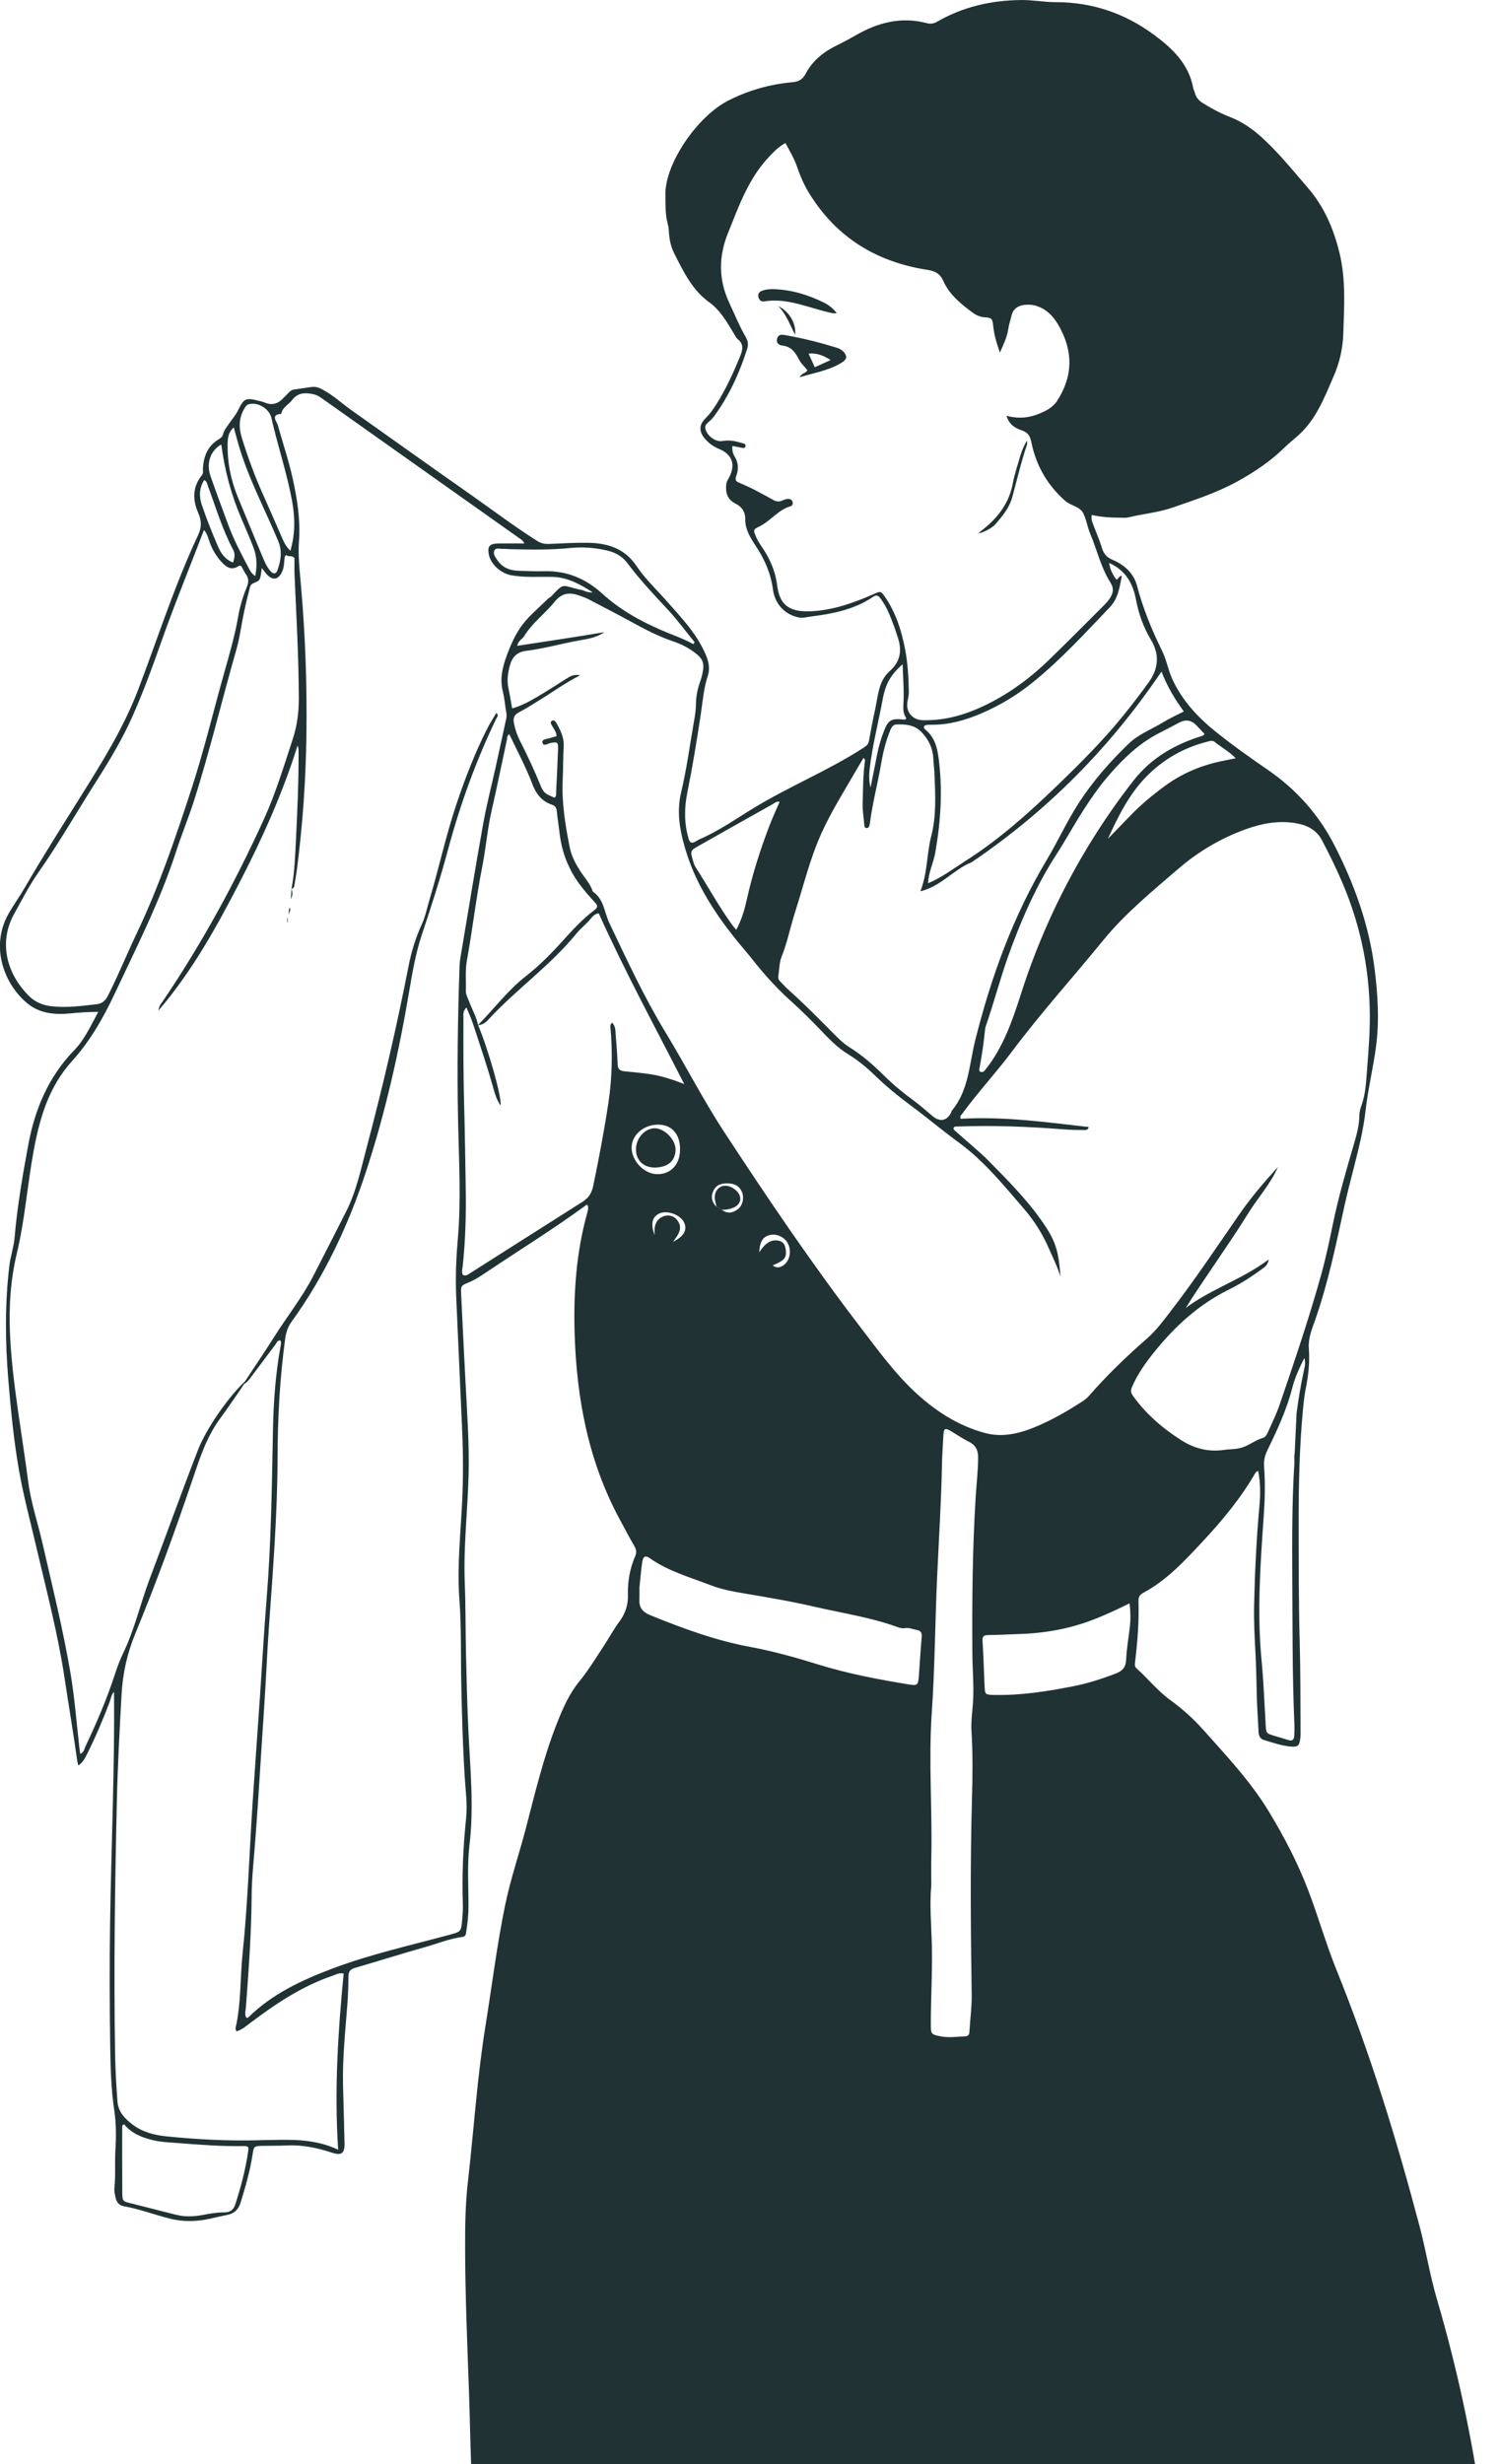 <?xml version="1.0" encoding="UTF-8"?> <svg xmlns="http://www.w3.org/2000/svg" width="168" height="276" viewBox="0 0 168 276" fill="none"><g clip-path="url(#clip0_14799_3549)"><path d="M65.848 134.969C65.993 135.292 65.879 135.619 65.795 135.926C64.581 140.32 64.267 144.833 64.401 149.336C64.616 156.582 65.926 163.626 69.42 170.117C69.967 171.135 70.505 172.157 71.085 173.156C71.314 173.547 71.372 173.892 71.189 174.31C70.579 175.701 70.335 177.186 70.374 178.674C70.405 179.833 70.042 180.797 69.393 181.668C68.744 182.541 68.241 183.498 67.645 184.399C66.761 185.736 65.936 187.106 64.911 188.355C63.791 189.721 63.088 191.343 62.439 192.975C60.906 196.833 59.963 200.862 58.917 204.862C58.172 207.707 57.212 210.494 56.616 213.379C55.698 217.832 55.149 222.342 54.424 226.824C53.476 232.675 53.104 238.585 52.431 244.463C52.153 246.902 52.122 249.371 52.128 251.832C52.14 257.237 52.378 262.636 52.566 268.036C52.653 270.531 52.694 273.028 52.782 275.523C52.88 278.316 53.166 281.094 53.526 283.866C53.737 285.489 53.89 287.121 54.016 288.752C54.072 289.488 54.386 290.02 54.963 290.435C54.993 290.456 55.032 290.467 55.06 290.492C59.797 294.667 65.673 296.5 71.539 298.291C77.821 300.21 84.296 301.259 90.797 302.138C94.766 302.676 98.738 303.199 102.711 303.723C106.5 304.223 110.305 304.573 114.113 304.886C118.259 305.228 122.408 305.514 126.562 305.764C130.307 305.99 134.051 306.19 137.801 306.123C142.036 306.049 146.271 305.909 150.444 305.054C151.582 304.821 152.711 304.552 153.809 304.169C157.197 302.982 160.658 301.98 163.818 300.216C164.369 299.909 164.979 299.696 165.575 299.477C166.244 299.23 166.751 298.835 166.977 298.141C167.012 298.035 167.024 297.904 167.093 297.83C168.283 296.545 168.014 295.044 167.862 293.497C167.443 289.231 166.663 285.019 166.062 280.78C164.949 272.913 163.285 265.16 161.041 257.53C160.253 254.849 159.818 252.08 159.103 249.377C156.53 239.645 153.584 230.034 149.803 220.692C148.612 217.753 147.754 214.7 146.623 211.742C145.447 208.667 143.938 205.77 142.232 202.95C140.164 199.535 137.445 196.659 134.813 193.709C133.72 192.484 132.478 191.383 131.147 190.415C129.741 189.391 128.671 188.032 127.39 186.888C127.162 186.685 127.175 186.481 127.209 186.197C127.481 183.94 127.667 181.674 127.594 179.398C127.578 178.931 127.692 178.651 128.124 178.42C130.743 177.01 132.734 174.868 134.722 172.735C136.968 170.325 139.077 167.808 140.72 164.937C140.751 164.883 140.835 164.858 141.009 164.746C141.272 166.067 141.27 167.353 141.154 168.619C140.815 172.331 140.638 176.052 140.555 179.774C140.516 181.561 140.604 183.349 140.705 185.136C140.812 186.996 140.813 188.86 140.881 190.723C140.92 191.802 141.012 192.879 141.048 193.959C141.064 194.427 141.229 194.775 141.677 194.905C142.645 195.189 143.603 195.536 144.614 195.627C145.486 195.707 145.644 195.537 145.736 194.646C145.752 194.498 145.76 194.347 145.758 194.2C145.74 190.771 145.758 187.344 145.665 183.915C145.544 179.557 145.554 175.194 145.546 170.833C145.538 166.547 145.622 162.262 146.02 157.989C146.099 157.136 146.19 156.28 146.359 155.443C146.654 153.972 146.797 152.5 146.686 150.999C146.604 149.892 147.039 148.863 147.391 147.858C148.866 143.659 149.748 139.316 150.699 134.988C151.01 133.569 151.381 132.165 151.739 130.757C152.27 128.665 152.799 126.584 153.043 124.42C153.314 122.029 153.884 119.674 154.21 117.283C154.608 114.339 154.419 111.411 154.052 108.484C153.442 103.62 151.804 99.082 149.588 94.736C147.824 91.28 145.328 88.46 142.113 86.246C140.111 84.868 138.12 83.462 136.228 81.939C134.207 80.314 132.456 78.423 131.366 76.018C130.904 74.999 130.729 73.884 130.23 72.875C129.075 70.535 128.094 68.135 127.426 65.598C127.059 64.203 125.992 63.244 124.658 62.691C123.989 62.413 123.678 61.978 123.482 61.326C123.246 60.544 122.91 59.792 122.625 59.023C122.475 58.616 122.253 58.221 122.358 57.678C123.426 57.929 124.5 57.979 125.578 57.987C125.877 57.99 126.186 58.02 126.471 57.95C128.107 57.549 129.808 57.412 131.4 56.859C133.873 55.998 136.372 55.197 138.682 53.926C140.627 52.855 142.449 51.626 144.032 50.062C144.509 49.591 145.047 49.182 145.546 48.73C147.527 46.934 148.44 44.509 149.468 42.151C150.131 40.63 150.495 39.031 150.549 37.383C150.647 34.369 150.852 31.34 150.133 28.367C149.477 25.659 148.419 23.151 146.547 21C144.854 19.054 143.253 17.035 141.322 15.307C140.28 14.375 139.149 13.604 137.836 13.098C136.786 12.692 135.798 12.161 134.839 11.569C134.364 11.275 134.039 10.915 133.906 10.376C133.862 10.196 133.759 10.028 133.726 9.848C133.227 7.144 131.371 5.4 129.305 3.877C126.052 1.481 122.378 0.235 118.295 0.242C117.023 0.243 115.766 -0.009 114.484 0.002C111.117 0.029 107.945 0.75 105.022 2.435C104.628 2.662 104.273 2.701 103.851 2.589C101.026 1.845 98.441 2.508 95.978 3.913C95.296 4.301 94.608 4.683 93.901 5.024C92.378 5.754 91.088 6.743 90.295 8.258C89.966 8.887 89.538 9.144 88.815 9.209C86.299 9.434 83.928 10.098 81.64 11.255C78.134 13.028 74.504 18.363 74.575 21.829C74.598 22.949 74.542 24.048 74.85 25.137C74.941 25.455 74.954 25.797 74.978 26.131C75.036 26.922 75.214 27.693 75.568 28.392C76.583 30.393 77.583 32.481 79.433 33.816C80.754 34.768 81.445 36.048 82.231 37.33C82.367 37.552 82.474 37.819 82.668 37.976C83.404 38.571 83.234 39.21 82.927 39.96C82.164 41.828 81.324 43.653 80.236 45.359C79.895 45.893 79.526 46.406 79.066 46.857C78.345 47.563 78.317 48.311 78.971 49.102C79.405 49.627 79.942 50.018 80.583 50.282C82.048 50.887 82.457 52.015 81.745 53.419C81.611 53.683 81.429 53.919 81.396 54.233C81.298 55.161 81.496 55.936 82.41 56.394C83.141 56.761 83.536 57.328 83.526 58.176C83.514 59.331 84.125 60.278 84.723 61.183C85.708 62.673 86.387 64.24 86.626 66.022C86.853 67.713 88.029 68.872 89.544 69.168C89.979 69.254 90.353 69.123 90.755 69.073C93.26 68.761 95.723 68.3 97.862 66.846C98.255 66.578 98.452 66.735 98.685 67.041C99.467 68.07 99.864 69.277 100.315 70.459C100.38 70.633 100.416 70.818 100.482 70.992C101.073 72.546 101.119 73.925 99.7 75.182C98.452 76.289 98.405 77.979 98.074 79.498C97.819 80.662 97.592 81.834 97.382 83.007C97.307 83.424 97.054 83.581 96.718 83.797C92.813 86.316 88.482 88.065 84.519 90.478C82.508 91.702 80.577 93.068 78.398 94.009C78.228 94.084 78.07 94.189 77.906 94.28C77.516 94.494 77.313 94.395 77.181 93.955C76.664 92.23 76.687 90.481 77.036 88.753C77.619 85.868 78.09 82.965 78.531 80.058C78.755 78.59 78.856 77.114 79.332 75.68C79.596 74.883 79.432 74.089 79.052 73.225C78.023 70.887 76.298 69.114 74.656 67.254C73.542 65.994 72.291 64.823 71.367 63.437C70.016 61.411 68.091 60.83 65.867 60.796C64.444 60.773 63.019 60.869 61.594 60.925C61.103 60.945 60.689 60.894 60.227 60.603C57.628 58.966 55.185 57.108 52.674 55.349C48.229 52.237 43.816 49.08 39.387 45.945C38.292 45.169 37.312 44.24 36.106 43.61C35.721 43.408 35.354 43.286 34.931 43.345C34.265 43.437 33.599 43.541 32.933 43.634C32.693 43.669 32.526 43.813 32.367 43.972C32.127 44.209 31.897 44.453 31.658 44.691C31.067 45.279 30.392 45.409 29.634 45.079C29.465 45.006 29.281 44.963 29.099 44.918C27.517 44.518 27.359 44.579 26.649 46.016C26.397 46.524 26.019 46.937 25.709 47.402C25.442 47.804 25.104 48.168 24.991 48.656C24.927 48.935 24.742 49.063 24.502 49.21C23.269 49.959 22.809 51.137 22.742 52.509C22.73 52.757 22.822 52.984 22.617 53.237C21.566 54.541 21.58 56.014 22.212 57.44C22.609 58.338 22.611 59.065 22.197 59.949C19.563 65.561 17.689 71.468 15.486 77.247C13.814 81.633 11.321 85.572 8.846 89.527C6.786 92.814 4.707 96.091 2.762 99.45C2.188 100.441 1.506 101.373 0.94 102.38C-1.152 106.097 0.508 110.341 3.142 112.446C4.503 113.534 6.174 113.675 7.849 113.514C8.855 113.417 9.856 113.343 11.011 113.341C10.172 114.884 9.491 116.427 8.32 117.634C5.427 120.618 3.908 124.238 3.167 128.242C2.529 131.685 1.935 135.132 1.634 138.628C1.542 139.702 1.168 140.75 1.042 141.824C0.543 146.057 0.579 150.294 0.932 154.545C1.214 157.922 1.536 161.289 2.118 164.629C2.631 167.567 3.409 170.446 4.087 173.347C5.213 178.171 6.481 182.969 7.222 187.867C7.696 190.996 8.218 194.117 8.661 197.251C8.681 197.392 8.724 197.529 8.772 197.744C9.287 197.42 9.513 196.954 9.743 196.498C10.699 194.597 11.529 192.641 12.284 190.654C12.438 190.252 12.483 189.783 12.78 189.516C12.863 198.133 12.467 206.764 12.339 215.401C12.27 220.021 12.288 224.645 12.353 229.267C12.388 231.648 12.457 234.05 12.808 236.399C13.035 237.919 13.024 239.39 12.932 240.888C12.848 242.264 12.973 243.644 12.826 245.02C12.783 245.417 12.874 245.842 12.976 246.235C13.093 246.686 13.37 247.032 13.881 247.121C15.659 247.429 17.342 248.09 19.089 248.518C20.354 248.827 21.615 248.849 22.883 248.639C23.731 248.499 24.561 248.264 25.406 248.104C26.224 247.951 26.718 247.522 26.968 246.706C27.504 244.958 28.016 243.209 28.294 241.399C28.451 240.381 28.454 240.378 29.476 240.356C30.377 240.338 31.278 240.352 32.177 240.31C33.93 240.228 35.604 240.591 37.252 241.135C38.253 241.464 38.635 241.183 38.614 240.122C38.571 237.961 38.5 235.8 38.447 233.64C38.37 230.578 38.7 227.536 38.933 224.491C39.013 223.448 39.041 222.407 39.055 221.365C39.063 220.838 39.238 220.579 39.77 220.425C42.396 219.668 45.001 218.834 47.633 218.096C49.035 217.703 50.39 217.137 51.848 216.948C52.194 216.903 52.214 216.629 52.255 216.37C52.408 215.411 52.503 214.45 52.505 213.479C52.508 211.206 52.347 208.925 52.617 206.663C53.127 202.412 52.702 198.179 52.5 193.939C52.362 191.035 52.295 188.13 52.226 185.223C52.164 182.577 52.192 179.928 52.089 177.285C51.934 173.327 52.392 169.394 52.511 165.448C52.625 161.681 52.325 157.926 52.137 154.166C51.986 151.114 51.826 148.062 51.685 145.01C51.638 143.997 51.66 144 52.603 143.609C53.301 143.32 53.919 142.896 54.541 142.479C58.273 139.983 62.095 137.618 65.72 134.964C65.74 134.949 65.792 134.974 65.845 134.983L65.848 134.969ZM80.294 135.174C79.759 134.635 79.637 134.006 79.973 133.335C80.325 132.631 80.983 132.521 81.698 132.555C82.403 132.589 82.919 132.898 83.174 133.562C83.415 134.186 83.231 135.016 82.737 135.407C82.167 135.856 81.548 136.012 80.91 135.505C80.705 135.395 80.5 135.285 80.295 135.174H80.294ZM53.546 114.836C54 114.798 54.355 114.621 54.675 114.27C57.803 110.854 61.663 108.177 64.603 104.566C65.096 103.96 65.742 103.491 66.231 102.871C66.452 102.593 66.738 102.332 67.107 102.306C70.033 108.822 73.439 115.072 76.686 121.425C75.913 121.122 75.178 120.868 74.42 120.654C72.965 120.241 71.47 120.146 69.983 119.995C69.393 119.936 69.237 119.703 69.218 119.167C69.181 118.089 69.099 117.012 69.007 115.937C68.966 115.463 69.005 114.941 68.599 114.548C68.408 114.732 68.397 114.873 68.411 115.025C68.661 117.851 68.615 120.68 68.194 123.479C67.723 126.603 67.132 129.712 66.489 132.81C66.326 133.593 65.996 134.163 65.312 134.596C61.106 137.253 56.915 139.935 52.711 142.594C52.478 142.742 52.223 142.969 51.887 142.815C51.704 142.492 51.821 142.156 51.856 141.832C52.173 138.901 52.244 135.96 52.195 133.016C52.145 129.962 52.105 126.907 52.022 123.853C51.934 120.612 51.923 117.371 51.94 114.13C51.942 113.719 51.839 113.263 52.281 112.847C52.549 113.509 52.818 114.079 53.011 114.674C53.798 117.081 54.621 119.478 55.301 121.919C55.473 122.534 55.648 123.162 56.1 123.817C56.244 122.809 54.68 117.418 53.582 114.822C53.381 113.866 52.888 113.021 52.549 112.117C52.405 111.735 52.191 111.373 52.205 110.948C52.242 109.835 52.122 108.714 52.323 107.607C52.96 104.094 53.363 100.544 54.055 97.039C54.458 94.996 54.619 92.914 55.082 90.877C55.684 88.23 56.228 85.57 56.799 82.915C56.846 82.694 56.796 82.425 57.073 82.223C57.988 84.148 58.959 85.952 59.681 87.868C60.085 88.938 60.736 89.751 61.844 90.125C62.224 90.254 62.362 90.473 62.401 90.852C62.489 91.702 62.623 92.547 62.725 93.396C62.98 95.51 63.732 97.421 65.021 99.133C65.538 99.821 66.103 100.461 66.688 101.088C66.96 101.378 67.044 101.621 66.658 101.908C65.276 102.941 64.123 104.214 62.975 105.484C61.722 106.872 60.409 108.191 58.929 109.345C56.888 110.938 55.354 113.023 53.546 114.843V114.836ZM32.656 99.578C32.851 99.517 32.961 99.399 32.99 99.184C33.07 98.633 33.186 98.084 33.258 97.531C33.926 92.428 34.279 87.302 34.345 82.157C34.415 76.675 34.217 71.205 33.746 65.744C33.599 64.037 33.385 62.309 33.507 60.612C33.682 58.19 33.306 55.868 32.789 53.537C32.345 51.535 31.683 49.594 31.136 47.621C31.026 47.225 30.282 46.451 31.502 46.358C31.517 46.358 31.533 46.294 31.542 46.257C31.708 45.586 32.359 45.311 32.734 44.814C33.377 43.964 34.22 43.953 35.153 44.164C35.616 44.268 35.964 44.537 36.328 44.795C43.595 49.939 50.863 55.085 58.129 60.233C58.354 60.393 58.627 60.519 58.759 60.873C57.725 60.873 56.763 60.861 55.801 60.877C54.86 60.894 54.607 61.223 54.79 62.133C55.005 63.201 56.128 64.222 57.289 64.433C58.815 64.711 60.357 64.58 61.891 64.616C63.557 64.655 64.927 65.384 66.43 66.345C65.82 66.409 65.512 66.147 65.155 66.075C62.908 65.62 63.341 65.147 61.81 66.762C61.683 66.895 61.502 66.978 61.37 67.108C60.291 68.186 59.073 69.133 58.227 70.434C57.625 71.361 57.189 72.353 56.809 73.388C56.324 74.707 55.994 76.006 56.346 77.42C56.543 78.212 56.605 79.035 56.748 79.843C56.788 80.07 56.782 80.28 56.734 80.504C56.341 82.286 55.959 84.069 55.567 85.85C55.093 87.995 54.538 90.127 54.15 92.286C53.287 97.087 52.505 101.902 51.695 106.712C51.615 107.189 51.524 107.669 51.507 108.149C51.302 113.997 51.219 119.843 51.343 125.697C51.435 130.083 51.69 134.472 51.304 138.867C51.114 141.013 51.038 143.183 51.133 145.346C51.346 150.223 51.565 155.098 51.787 159.975C51.91 162.694 51.925 165.414 51.798 168.133C51.627 171.809 51.21 175.466 51.488 179.168C51.723 182.285 51.631 185.426 51.696 188.555C51.771 192.132 51.868 195.707 52.101 199.279C52.195 200.725 52.394 202.165 52.242 203.627C51.906 206.854 51.76 210.09 51.873 213.337C51.892 213.894 51.846 214.456 51.8 215.012C51.685 216.381 51.673 216.362 50.322 216.727C45.949 217.91 41.518 218.893 37.269 220.493C33.815 221.794 30.499 223.338 27.826 225.971C27.759 226.038 27.7 226.052 27.573 225.95C27.414 225.611 27.532 225.202 27.562 224.809C27.867 220.722 28.169 216.636 28.2 212.534C28.21 211.384 28.267 210.225 28.368 209.09C28.89 203.15 29.193 197.197 29.605 191.251C29.813 188.24 29.927 185.223 30.141 182.213C30.593 175.895 31.092 169.582 31.109 163.241C31.12 158.768 31.363 154.304 31.974 149.867C32.068 149.182 32.281 148.596 32.687 148.032C36.395 142.9 39.052 137.213 41.012 131.258C43.167 124.711 44.682 117.977 45.836 111.175C46.21 108.971 46.587 106.76 47.297 104.638C48.336 101.529 49.341 98.412 50.19 95.248C51.556 90.162 53.335 85.228 55.625 80.477C55.7 80.32 55.944 80.137 55.63 79.857C55.281 80.449 54.915 81.004 54.616 81.593C53.226 84.324 52.13 87.176 51.155 90.076C49.967 93.612 49.188 97.261 48.118 100.83C47.851 101.721 47.674 102.654 47.289 103.493C46.598 104.998 46.112 106.558 45.799 108.166C44.465 115.003 42.888 121.787 41.098 128.518C40.447 130.962 39.937 133.457 38.775 135.74C37.557 138.132 36.347 140.53 35.114 142.914C33.868 145.326 32.174 147.456 30.729 149.743C29.594 151.539 28.397 153.296 27.227 155.07C27.675 154.902 27.925 154.523 28.192 154.169C29.092 152.977 29.975 151.773 30.879 150.585C31.018 150.401 31.084 150.08 31.442 150.157C31.536 150.381 31.478 150.605 31.439 150.821C30.884 153.872 30.659 156.959 30.596 160.048C30.47 166.416 30.393 172.784 29.877 179.139C29.578 182.813 29.376 186.497 29.125 190.174C28.857 194.075 28.573 197.975 28.314 201.878C27.941 207.527 27.778 213.19 27.188 218.822C26.899 221.595 27.037 224.408 26.402 227.151C26.38 227.244 26.447 227.359 26.488 227.53C27.104 227.363 27.548 226.967 28.013 226.616C30.857 224.469 33.801 222.49 37.215 221.321C37.592 221.192 37.945 220.95 38.516 221.051C37.881 227.567 37.462 234.086 37.898 240.787C35.081 239.451 32.219 239.673 29.378 239.716C29.303 239.716 29.228 239.718 29.153 239.721C25.662 239.831 22.182 239.64 18.711 239.298C17.309 239.16 15.971 238.82 14.835 237.955C13.994 237.313 13.253 236.541 13.168 235.424C13.034 233.642 12.93 231.855 12.901 230.068C12.74 220.642 12.883 211.217 13.096 201.792C13.187 197.773 13.403 193.755 13.628 189.741C13.759 187.406 14.255 185.181 15.171 182.959C17.503 177.315 19.596 171.571 21.557 165.784C22.37 163.385 23.129 160.98 24.672 158.889C25.332 157.994 27.082 155.477 27.675 154.532C25.715 156.265 23.135 159.975 22.193 162.395C20.332 167.187 18.598 172.028 16.779 176.836C15.738 179.588 15.098 182.479 13.814 185.147C13.443 185.917 13.138 186.725 12.876 187.538C11.981 190.311 10.822 192.975 9.582 195.607C9.449 195.89 9.418 196.264 8.993 196.452C8.964 196.254 8.935 196.084 8.914 195.913C8.583 193.066 8.375 190.198 7.895 187.376C7.063 182.495 5.868 177.683 4.762 172.858C4.238 170.571 3.472 168.33 3.167 166.006C2.818 163.348 2.404 160.699 2.024 158.047C1.606 155.132 1.236 152.211 1.115 149.27C0.993 146.287 1.184 143.331 1.885 140.398C2.778 136.664 3.059 132.82 3.746 129.047C4.424 125.316 5.425 121.768 8.096 118.822C10.079 116.636 11.567 114.042 12.818 111.379C15.275 106.154 17.905 100.999 19.699 95.488C20.332 93.542 21.116 91.641 21.74 89.692C23.523 84.119 24.864 78.423 26.48 72.802C26.705 72.018 26.86 71.208 27.001 70.402C27.243 69.007 27.528 67.621 27.9 66.254C27.986 65.94 27.994 65.534 28.311 65.368C28.638 65.196 29.051 65.154 29.16 64.731C29.245 64.405 29.273 64.065 29.342 63.62C29.584 63.933 29.728 64.15 29.905 64.337C30.591 65.062 31.209 64.944 31.624 64.02C31.86 63.495 31.836 62.929 31.908 62.376C31.916 62.32 31.988 62.272 32.08 62.157C32.298 62.429 32.7 62.133 33.006 62.517C33.006 63.09 32.983 63.723 33.009 64.355C33.211 68.971 33.478 73.582 33.489 78.206C33.492 79.787 33.302 81.291 32.803 82.806C31.811 85.814 30.904 88.848 29.587 91.738C26.352 98.844 22.628 105.682 18.24 112.156C18.068 112.41 17.825 112.65 17.761 113.19C21.569 108.745 24.258 103.845 26.832 98.877C29.398 93.924 31.678 88.847 33.35 83.507C33.446 83.755 33.463 83.978 33.464 84.198C33.478 87.479 33.33 90.756 33.169 94.029C33.077 95.885 33.019 97.75 32.664 99.585L32.651 99.568L32.656 99.578ZM143.23 130.708C141.68 132.406 140.192 134.143 138.887 136.032C136.361 139.686 133.892 143.38 131.178 146.903C130.359 147.967 129.558 149.047 128.534 149.941C126.25 151.935 124.067 154.031 122.076 156.318C121.854 156.572 121.599 156.782 121.313 156.969C119.774 157.966 118.195 158.886 116.512 159.627C114.556 160.488 112.519 161.081 110.403 160.512C107.304 159.678 104.667 157.941 102.374 155.761C100.15 153.647 98.349 151.16 96.483 148.727C91.047 141.639 86.052 134.254 81.163 126.791C78.789 123.166 76.826 119.309 74.575 115.612C72.191 111.699 70.266 107.52 68.289 103.379C67.722 102.189 67.69 100.704 66.438 99.868C66.15 98.958 65.476 98.279 64.983 97.493C64.486 96.699 64.048 95.883 63.86 94.951C63.361 92.462 62.95 89.967 63.064 87.414C63.12 86.15 63.102 84.882 63.175 83.617C63.233 82.626 62.823 81.807 62.362 80.993C62.251 80.796 62.09 80.589 61.833 80.755C61.625 80.89 61.766 81.097 61.847 81.249C62.054 81.635 62.371 81.969 62.374 82.466C62.118 82.537 61.865 82.596 61.619 82.679C61.289 82.789 60.676 82.778 60.8 83.207C60.931 83.661 61.425 83.261 61.754 83.207C62.459 83.087 62.567 83.143 62.544 83.845C62.49 85.446 62.412 87.046 62.331 88.646C62.318 88.885 62.396 89.167 62.151 89.352C61.028 88.882 60.92 88.812 60.514 87.821C59.849 86.199 59.109 84.611 58.31 83.052C57.986 82.419 57.75 81.756 57.608 81.055C57.487 80.469 57.591 80.075 58.174 79.776C58.971 79.368 59.725 78.874 60.492 78.405C61.965 77.504 63.355 76.477 65.022 75.642C64.3 75.489 63.87 75.767 63.424 76.054C62.323 76.759 61.217 77.462 60.088 78.123C59.255 78.613 58.399 79.074 57.397 79.346C57.256 78.574 57.143 77.845 56.989 77.124C56.795 76.222 56.912 75.358 57.162 74.482C57.428 73.546 58.002 73.017 58.967 72.9C60.942 72.662 62.853 72.108 64.805 71.755C65.809 71.573 66.838 71.437 67.725 70.811C64.501 71.359 61.27 71.828 57.974 72.339C58.077 71.738 58.543 71.598 58.749 71.255C59.644 69.765 61.083 68.744 62.149 67.419C63.122 66.21 64.118 66.375 65.283 66.839C65.491 66.922 65.707 66.993 65.906 67.097C67.465 67.911 69.032 68.71 70.574 69.555C72.15 70.419 73.732 71.264 75.446 71.841C76.228 72.103 76.97 72.462 77.649 72.941C78.811 73.758 79 74.227 78.691 75.599C78.625 75.888 78.531 76.174 78.433 76.453C78.16 77.233 78.009 78.027 77.999 78.86C77.992 79.489 77.899 80.123 77.788 80.746C77.313 83.421 76.967 86.12 76.332 88.766C75.757 91.168 76.29 93.537 77.008 95.74C78.12 99.152 80.065 102.197 82.311 105.021C83.009 105.898 83.756 106.735 84.449 107.614C85.724 109.232 87.108 110.748 88.639 112.126C89.752 113.127 90.814 114.175 91.852 115.254C92.836 116.276 93.806 117.323 95.035 118.072C96.161 118.759 97.165 119.593 98.106 120.506C99.37 121.731 100.734 122.832 102.149 123.882C103.946 125.217 105.659 126.66 107.468 127.982C110.333 130.075 112.543 132.824 114.832 135.483C115.986 136.824 116.892 138.316 117.596 139.936C118.035 140.949 118.54 141.934 118.852 143.005C118.675 140.371 118.342 139.175 117.249 137.491C115.45 134.717 113.12 132.379 110.815 130.043C109.667 128.879 108.359 127.857 107.147 126.746C107.021 126.629 106.813 126.55 106.88 126.314C106.974 126.151 107.14 126.19 107.279 126.183C111.293 126.03 115.3 126.19 119.304 126.505C120.012 126.561 120.727 126.572 121.437 126.573C121.671 126.573 121.978 126.589 122.006 126.235C117.22 125.692 112.449 125.029 107.668 125.316C107.543 124.998 107.715 124.922 107.795 124.812C109.549 122.393 111.601 120.207 113.39 117.814C116.614 113.504 120.225 109.508 123.625 105.341C126.091 102.32 129.115 99.848 132.062 97.312C134.292 95.394 136.786 93.911 139.568 92.9C141.361 92.249 143.19 91.892 145.081 92.182C146.354 92.376 147.493 92.856 148.162 94.123C148.966 95.641 149.717 97.179 150.397 98.754C152.6 103.864 153.631 109.204 153.515 114.752C153.473 116.798 153.281 118.842 153.131 120.884C153.054 121.923 152.907 122.953 152.546 123.945C152.433 124.255 152.355 124.599 152.352 124.928C152.342 126.062 152.037 127.137 151.723 128.209C150.875 131.105 150.031 134 149.415 136.956C149.011 138.887 148.614 140.825 148.085 142.725C146.708 147.675 145.059 152.544 143.391 157.404C143.076 158.317 142.649 159.193 142.255 160.079C142.089 160.453 141.905 160.954 141.551 161.055C140.71 161.295 140.047 161.866 139.228 162.13C138.547 162.349 137.847 162.307 137.169 162.406C135.383 162.669 133.785 162.21 132.36 161.298C130.277 159.964 128.399 158.361 126.953 156.311C126.691 155.942 126.729 155.668 126.89 155.3C127.509 153.888 128.388 152.651 129.352 151.452C131.672 148.562 134.35 146.113 137.711 144.451C139.021 143.803 140.255 143.019 141.428 142.147C141.728 141.925 142.096 141.731 142.185 141.075C139.192 143.325 135.734 144.366 132.891 146.505C134.012 144.704 135.201 142.994 136.364 141.264C137.553 139.5 138.758 137.744 139.873 135.934C140.957 134.175 142.388 132.634 143.223 130.717L143.23 130.708ZM112.802 46.569C113.128 47.643 113.858 47.977 114.523 48.207C115.248 48.457 115.452 48.867 115.592 49.552C116.123 52.144 117.381 54.34 119.386 56.105C120.006 56.651 121.013 56.725 121.393 57.465C121.759 58.176 121.867 59.025 122.186 59.783C122.952 61.601 123.382 63.563 124.447 65.247C124.893 65.952 124.743 66.499 124.341 67.083C124.172 67.327 123.973 67.556 123.762 67.767C121.696 69.826 119.646 71.9 117.549 73.927C115.165 76.231 112.499 78.136 109.421 79.442C107.498 80.26 105.505 80.718 103.413 80.67C102.235 80.642 101.494 79.718 101.705 78.576C101.774 78.209 101.865 77.855 101.857 77.476C101.827 75.871 101.739 74.27 101.434 72.694C101.036 70.632 100.407 68.646 99.209 66.889C98.712 66.159 98.688 66.204 97.873 66.563C95.634 67.545 93.324 68.362 90.864 68.469C88.263 68.583 87.352 67.609 87.087 65.488C86.928 64.212 86.471 63.045 85.82 61.933C85.464 61.322 84.998 60.782 84.727 60.115C84.43 59.385 84.374 59.323 85.062 58.994C86.351 58.378 87.195 57.104 88.615 56.699C88.806 56.645 88.879 56.432 88.831 56.234C88.784 56.04 88.629 55.914 88.434 55.886C88.165 55.847 87.921 55.964 87.678 56.065C87.352 56.202 87.042 56.209 86.712 56.026C85.436 55.318 84.16 54.609 82.805 54.056C82.394 53.888 82.386 53.654 82.525 53.279C82.796 52.546 82.757 51.819 82.335 51.131C82.12 50.783 82.036 50.399 82.086 49.95C82.427 50.017 82.719 50.079 83.013 50.132C83.226 50.17 83.512 50.27 83.558 49.962C83.6 49.672 83.287 49.672 83.082 49.608C82.397 49.394 81.717 49.265 80.983 49.397C80.194 49.54 79.254 48.824 79.063 48.048C79 47.797 79.055 47.621 79.23 47.452C79.498 47.191 79.795 46.95 80.012 46.652C81.711 44.341 82.88 41.773 83.745 39.054C83.894 38.588 83.822 38.178 83.587 37.77C82.86 36.506 82.311 35.161 81.698 33.842C80.505 31.272 80.555 28.673 81.576 26.139C82.797 23.111 83.878 19.988 86.222 17.53C86.767 16.959 87.284 16.416 88.029 16.023C88.495 16.906 89.001 17.721 89.317 18.644C89.668 19.667 90.088 20.666 90.656 21.593C93.696 26.568 98.203 29.34 103.923 30.224C104.794 30.359 105.354 30.649 105.709 31.445C106.403 33.001 107.681 34.045 109.019 35.023C109.415 35.312 109.837 35.501 110.356 35.538C111.163 35.596 111.224 35.686 111.309 36.477C111.415 37.476 111.684 38.43 112.064 39.495C112.474 38.56 112.867 37.777 112.995 36.887C113.068 36.374 113.243 35.876 113.361 35.368C113.537 34.609 114.047 34.249 114.79 34.153C115.281 34.089 115.76 34.132 116.232 34.291C117.33 34.659 118.071 35.464 118.615 36.401C120.276 39.252 120.3 42.113 118.465 44.919C118.132 45.429 117.65 45.775 117.1 46.052C115.791 46.711 114.437 47.017 112.802 46.568V46.569ZM132.678 79.691C131.877 80.104 131.087 80.454 130.359 80.901C129.058 81.7 127.597 82.233 126.468 83.325C124.363 85.36 122.45 87.538 120.863 90.006C119.547 92.05 118.542 94.266 117.3 96.341C113.526 102.647 111.076 109.448 109.295 116.534C108.622 119.209 108.583 122.116 106.683 124.398C106.638 124.453 106.636 124.54 106.603 124.606C106.131 125.556 105.35 125.706 104.515 125.012C103.826 124.439 103.161 123.83 102.437 123.301C101.255 122.439 100.129 121.516 99.09 120.488C97.892 119.301 96.632 118.196 95.193 117.295C94.689 116.981 94.233 116.576 93.81 116.155C92.01 114.359 90.245 112.532 88.34 110.843C88.033 110.571 87.766 110.254 87.474 109.965C87.276 109.769 87.178 109.563 87.231 109.269C87.358 108.573 87.328 107.823 87.588 107.184C88.238 105.585 88.554 103.898 89.078 102.268C90.046 99.256 90.772 96.169 92.093 93.267C93.18 90.882 94.569 88.671 95.878 86.414C96.169 85.91 96.468 85.412 96.768 84.903C96.991 85.053 96.945 85.206 96.926 85.338C96.713 86.894 96.73 88.461 96.68 90.026C96.655 90.815 96.808 91.582 96.863 92.361C96.876 92.532 96.885 92.765 97.149 92.751C97.381 92.74 97.42 92.533 97.465 92.355C97.484 92.283 97.495 92.209 97.504 92.134C97.787 89.951 98.357 87.824 98.731 85.659C98.945 84.411 99.228 83.176 99.697 81.992C99.849 81.608 99.991 81.162 100.484 81.147C101.503 81.116 102.481 81.176 103.278 82.004C104.101 82.859 104.548 83.824 104.604 84.992C104.634 85.587 104.714 86.18 104.736 86.776C104.822 89.084 104.959 91.394 104.365 93.668C103.848 95.642 103.979 97.727 103.148 99.837C105.518 99.254 106.894 97.368 108.89 96.584C117.356 90.86 124.413 83.746 130.173 75.22C130.806 76.879 131.675 78.321 132.676 79.691H132.678ZM22.855 59.363C23.235 59.784 23.316 60.196 23.445 60.578C23.734 61.441 24.172 62.213 24.777 62.889C25.301 63.474 25.875 63.953 26.712 63.425C26.945 63.277 27.043 63.404 27.14 63.574C27.268 63.8 27.362 64.052 27.518 64.257C27.897 64.751 27.897 65.2 27.648 65.794C27.218 66.821 26.896 67.9 26.705 69.004C26.331 71.172 25.714 73.278 25.118 75.392C23.886 79.763 22.83 84.186 21.416 88.503C19.644 93.916 17.814 99.312 15.356 104.473C14.25 106.794 13.285 109.177 12.125 111.475C11.851 112.019 11.492 112.406 10.88 112.476C9.207 112.67 7.533 112.9 5.84 112.718C4.879 112.614 4.001 112.291 3.312 111.62C0.773 109.148 -0.217 105.584 1.597 102.346C2.449 100.823 3.237 99.247 4.243 97.813C6.623 94.419 8.678 90.823 10.904 87.333C12.364 85.042 13.756 82.697 14.862 80.202C16.071 77.476 17.098 74.676 18.085 71.868C19.552 67.694 21.25 63.609 22.857 59.365L22.855 59.363ZM104.01 98.937C104.073 97.651 104.62 96.641 104.812 95.547C105.443 91.971 105.674 88.38 105.172 84.762C105.008 83.577 104.68 82.512 103.711 81.725C103.602 81.636 103.493 81.517 103.574 81.346C103.63 81.304 103.682 81.232 103.744 81.223C103.929 81.193 104.117 81.173 104.303 81.176C106.253 81.212 108.083 80.709 109.859 79.961C112.014 79.054 113.994 77.855 115.804 76.386C118.923 73.859 121.624 70.904 124.386 68.012C125.301 67.054 125.486 65.797 125.73 64.493C125.381 64.521 125.375 64.854 125.124 64.922C124.718 64.392 124.411 63.815 124.31 63.058C126.202 63.901 126.984 65.401 127.323 67.203C127.622 68.792 128.166 70.288 129 71.68C129.968 73.298 129.843 74.887 128.764 76.39C127.872 77.631 126.942 78.847 125.983 80.037C123.684 82.895 121.088 85.48 118.45 88.025C115.244 91.118 111.927 94.076 108.144 96.473C106.822 97.311 105.579 98.279 104.009 98.936L104.01 98.937ZM104.375 211.173C104.375 210.076 104.354 209.032 104.378 207.99C104.5 202.628 104.056 197.271 104.426 191.9C104.776 186.811 104.797 181.698 105.03 176.599C105.225 172.356 105.494 168.116 105.577 163.867C105.596 162.899 105.673 161.932 105.718 160.966C105.766 159.93 105.867 159.871 106.722 160.383C107.332 160.749 107.92 161.159 108.555 161.471C109.32 161.847 109.629 162.391 109.626 163.245C109.62 164.703 109.445 166.143 109.354 167.591C108.986 173.47 108.936 179.358 108.979 185.246C108.991 186.921 109.141 188.599 109.071 190.275C109.019 191.501 108.799 192.725 108.879 193.954C109.041 196.485 109.002 199.013 108.932 201.547C108.728 208.849 108.791 216.154 108.902 223.459C108.922 224.842 108.721 226.209 108.649 227.586C108.633 227.899 108.508 228.072 108.184 228.087C107.249 228.128 106.312 228.268 105.38 228.083C104.34 227.878 104.323 227.792 104.321 226.764C104.318 223.708 104.523 220.655 104.432 217.597C104.368 215.439 104.174 213.283 104.376 211.176L104.375 211.173ZM71.664 177.793C71.767 176.839 71.846 175.873 71.986 174.916C72.072 174.333 72.347 174.195 72.795 174.512C74.873 175.988 77.31 176.656 79.645 177.559C80.841 178.022 82.088 178.258 83.346 178.468C86.041 178.917 88.745 179.38 91.394 179.993C94.45 180.702 97.581 181.154 100.549 182.235C100.821 182.335 101.114 182.422 101.428 182.366C101.886 182.285 102.309 182.498 102.748 182.571C103.197 182.645 103.341 182.885 103.3 183.349C103.167 184.833 103.087 186.32 102.975 187.805C102.904 188.736 102.8 188.829 101.871 188.677C98.471 188.117 95.088 187.486 91.788 186.463C89.25 185.675 86.684 184.954 84.072 184.469C80.178 183.747 76.507 182.391 72.867 180.912C72.097 180.599 71.628 180.122 71.661 179.251C71.678 178.768 71.664 178.284 71.664 177.789V177.793ZM145.098 162.815C145.014 163.169 145.087 163.557 145.064 163.929C144.806 168.134 144.806 172.346 144.831 176.557C144.864 182.033 144.831 187.513 145.062 192.986C145.083 193.47 145.075 193.956 145.05 194.439C145.03 194.852 144.833 195.048 144.384 194.899C143.886 194.733 143.38 194.597 142.878 194.447C141.903 194.153 141.908 194.153 141.85 193.184C141.706 190.805 141.625 188.419 141.395 186.048C140.871 180.641 141.248 175.252 141.63 169.864C141.761 167.999 141.813 166.138 141.673 164.283C141.623 163.607 141.744 163.06 142.025 162.479C143.133 160.199 144.207 157.905 144.839 155.43C145.12 154.327 145.593 153.28 146.188 152.106C146.351 152.726 146.213 153.148 146.123 153.568C145.76 155.241 145.543 156.583 145.314 158.284M135.008 82.219C134.852 82.341 134.803 82.407 134.739 82.425C131.696 83.355 129.033 84.889 127.056 87.409C125.398 89.522 123.853 91.738 122.439 94.005C119.056 99.428 116.385 105.208 114.43 111.307C113.469 114.311 112.444 117.307 110.425 119.834C110.294 119.997 110.172 120.104 109.973 120.078C109.698 120.042 109.743 119.814 109.775 119.649C110.059 118.188 110.256 116.716 110.411 115.237C110.422 115.126 110.455 115.017 110.491 114.912C111.382 112.344 112.066 109.71 112.978 107.147C114.241 103.598 115.713 100.148 117.649 96.905C118.146 96.073 118.692 95.269 119.188 94.436C120.769 91.778 122.311 89.092 124.356 86.746C125.98 84.883 127.755 83.19 130.004 82.062C130.739 81.694 131.464 81.302 132.193 80.921C132.909 80.547 133.553 80.666 134.123 81.28C134.401 81.579 134.683 81.874 135.007 82.217L135.008 82.219ZM126.599 179.588C126.713 180.582 126.723 181.398 126.63 182.213C126.493 183.431 126.263 184.646 126.216 185.868C126.183 186.716 125.834 187.146 125.081 187.437C123.507 188.043 121.911 188.56 120.254 188.883C117.35 189.449 114.437 189.91 111.462 189.85C110.383 189.828 110.386 189.834 110.341 188.728C110.274 187.093 110.22 185.457 110.117 183.825C110.086 183.34 110.203 183.155 110.705 183.147C111.903 183.129 113.1 183.06 114.297 183.023C117.239 182.931 120.081 182.397 122.824 181.301C124.066 180.806 125.274 180.243 126.598 179.588H126.599ZM27.805 240.468C27.817 240.583 27.852 240.692 27.837 240.793C27.553 242.9 27.004 244.944 26.353 246.966C26.147 247.604 25.676 247.82 25.062 247.812C24.269 247.801 23.498 247.952 22.727 248.097C21.721 248.285 20.719 248.32 19.724 248.073C18.055 247.66 16.394 247.217 14.726 246.807C13.747 246.566 13.712 246.58 13.704 245.549C13.686 243.131 13.695 240.712 13.694 238.295C13.694 238.153 13.678 237.995 13.931 237.958C14.754 238.972 15.93 239.432 17.183 239.73C18.021 239.931 18.884 239.959 19.743 240.026C22.317 240.228 24.891 240.433 27.478 240.378C27.583 240.377 27.687 240.436 27.805 240.47V240.468ZM77.854 71.938L77.698 72.15C76.856 71.668 75.954 71.332 75.061 70.972C72.31 69.863 69.714 68.51 67.493 66.487C65.703 64.854 63.574 63.923 61.075 63.981C60.065 64.004 59.053 63.967 58.043 63.928C57.098 63.892 56.294 63.561 55.745 62.746C55.514 62.402 55.21 62.022 55.428 61.63C55.601 61.318 56.044 61.498 56.368 61.481C56.629 61.467 56.892 61.504 57.153 61.511C59.4 61.566 61.649 61.61 63.887 61.382C65.324 61.236 66.724 61.349 68.117 61.684C69.019 61.902 69.758 62.329 70.329 63.092C71.692 64.916 73.251 66.572 74.804 68.239C75.891 69.406 76.841 70.699 77.851 71.935L77.854 71.938ZM82.521 104.154C82.305 103.895 82.18 103.76 82.072 103.612C80.555 101.532 79.338 99.264 77.942 97.109C77.804 96.896 77.74 96.63 77.665 96.383C77.344 95.308 77.341 95.291 78.348 94.719C81.076 93.173 83.808 91.637 86.543 90.105C86.785 89.97 86.996 89.72 87.377 89.81C86.99 90.709 86.585 91.575 86.244 92.463C85.22 95.139 84.346 97.861 83.72 100.66C83.464 101.813 83.151 102.955 82.516 104.156L82.521 104.154ZM32.546 61.689C32.04 61.215 31.816 60.709 31.594 60.204C30.89 58.602 30.202 56.992 29.483 55.397C28.547 53.323 27.769 51.191 27.096 49.021C26.751 47.905 26.771 46.819 27.373 45.785C27.503 45.561 27.636 45.329 27.924 45.263C28.929 45.028 30.182 45.786 30.412 46.796C31.112 49.877 32.124 52.88 32.712 55.989C33.067 57.872 33.116 59.735 32.546 61.691V61.689ZM26.194 47.863C26.377 48.525 26.53 49.099 26.693 49.669C27.781 53.481 29.663 56.975 31.186 60.612C31.65 61.723 31.477 62.794 31.103 63.853C30.934 64.333 30.62 64.34 30.271 63.92C29.861 63.428 29.617 62.837 29.375 62.253C28.472 60.087 27.584 57.917 26.683 55.753C25.87 53.8 25.465 51.774 25.512 49.658C25.526 49.01 25.615 48.396 26.194 47.863ZM124.158 93.966C125.314 91.46 126.526 88.979 128.474 86.992C130.362 85.067 132.647 83.755 135.282 83.083C135.571 83.008 135.878 82.888 136.142 83.106C136.88 83.712 137.748 84.159 138.491 84.931C137.983 85.037 137.585 85.124 137.185 85.2C134.763 85.668 132.533 86.578 130.542 88.045C129.186 89.044 127.889 90.108 126.72 91.322C125.867 92.206 125.01 93.085 124.155 93.967L124.158 93.966ZM28.608 64.52C28.113 64.186 27.983 63.825 27.812 63.505C26.97 61.925 26.141 60.339 25.529 58.652C24.883 56.865 24.201 55.091 23.584 53.295C23.09 51.859 23.606 50.455 24.799 49.784C25.19 52.757 25.946 55.534 27.068 58.113C27.528 59.172 27.983 60.235 28.401 61.312C28.782 62.295 28.841 63.311 28.608 64.52ZM101.586 80.463C101.447 80.636 101.331 80.603 101.222 80.592C99.906 80.452 99.542 80.659 99.087 81.835C98.751 82.705 98.479 83.594 98.303 84.512C98.067 85.744 97.812 86.973 97.567 88.203C97.376 87.467 97.392 86.748 97.478 86.025C97.786 83.434 98.452 80.907 98.923 78.346C99.017 77.835 99.145 77.322 99.334 76.839C99.684 75.948 100.243 75.2 101.162 74.41C101.211 75.911 101.311 77.166 101.27 78.417C101.245 79.15 101.131 79.862 101.588 80.462L101.586 80.463ZM22.885 53.773C23.182 53.904 23.197 54.151 23.269 54.342C24.178 56.78 24.905 59.289 26.141 61.601C26.38 62.047 26.288 62.5 26.122 63.008C25.191 62.654 24.75 61.946 24.433 61.212C23.768 59.677 23.144 58.119 22.613 56.534C22.306 55.622 22.319 54.651 22.885 53.773ZM76.218 128.733C76.22 130.411 75.202 131.525 73.674 131.519C72.194 131.512 70.765 130.024 70.788 128.514C70.81 127.137 72.099 126.006 73.686 125.971C75.253 125.936 76.217 126.987 76.218 128.731V128.733ZM85.084 140.273C85.171 138.973 85.547 138.459 86.396 138.313C87.115 138.188 87.935 138.594 88.288 139.248C88.709 140.029 88.553 141.092 87.94 141.614C87.455 142.027 87.079 142.063 86.585 141.738C87.861 141.219 88.157 140.906 88.073 140.091C88.021 139.602 87.921 139.131 87.317 138.985C86.505 138.79 85.83 139.142 85.084 140.272V140.273ZM75.427 139.088C76.06 138.274 76.579 137.533 75.887 136.644C75.539 136.198 74.92 136.026 74.371 136.235C73.484 136.576 73.292 137.32 73.366 138.353C72.879 137.071 73.103 136.265 73.915 135.912C74.825 135.518 76.32 136.094 76.695 136.983C77.031 137.781 76.631 138.511 75.427 139.088Z" fill="#203234"></path><path d="M80.291 135.174C80.496 135.285 80.701 135.395 80.906 135.505C81.398 135.51 81.882 135.435 82.318 135.212C83.064 134.831 83.18 134.065 82.607 133.453C82.073 132.883 81.311 132.658 80.798 132.919C80.161 133.245 79.957 133.941 80.23 134.847C80.261 134.952 80.271 135.064 80.29 135.174H80.291Z" fill="#203234"></path><path d="M32.664 99.595C32.642 99.97 32.621 100.344 32.6 100.717C32.792 100.336 32.826 99.959 32.654 99.583C32.651 99.578 32.662 99.594 32.662 99.594L32.664 99.595Z" fill="#203234"></path><path d="M32.255 102.474C32.487 102.255 32.557 101.988 32.493 101.66C32.244 101.895 32.495 102.261 32.251 102.477L32.255 102.474Z" fill="#203234"></path><path d="M32.254 102.478C32.318 102.752 32.094 103.019 32.258 103.376C32.258 103.022 32.258 102.748 32.258 102.477L32.254 102.48V102.478Z" fill="#203234"></path><path d="M90.493 41.469C90.312 41.822 89.862 41.772 89.61 42.252C91.185 41.783 92.694 41.533 94.05 40.784C94.416 40.582 94.902 40.288 94.829 39.923C94.746 39.513 94.342 39.133 93.856 38.979C91.934 38.368 89.98 37.885 87.991 37.535C87.583 37.464 87.23 37.449 87.095 37.925C86.956 38.415 87.297 38.662 87.672 38.704C88.682 38.816 89.145 39.471 89.555 40.285C89.766 40.706 90.148 41.044 90.493 41.469ZM93.091 40.331C92.517 40.59 91.943 40.848 91.316 41.132C91.067 40.588 90.858 40.13 90.618 39.608C91.561 39.516 92.306 39.825 93.091 40.332V40.331Z" fill="#203234"></path><path d="M93.781 35.057C93.351 34.551 92.888 34.162 92.366 33.904C90.608 33.039 88.76 32.462 86.781 32.391C86.335 32.376 85.882 32.396 85.452 32.553C85.145 32.666 84.919 32.859 84.984 33.213C85.044 33.53 85.26 33.817 85.591 33.763C88.347 33.306 90.793 34.582 93.373 35.093C93.475 35.113 93.587 35.076 93.781 35.057Z" fill="#203234"></path><path d="M115.104 49.352C114.64 50.105 114.412 50.798 114.216 51.502C113.977 52.359 113.68 53.209 113.522 54.082C113.101 56.421 111.747 58.117 109.906 59.508C109.818 59.574 109.743 59.658 109.653 59.745C110.241 59.627 111.141 59.194 111.572 58.703C112.355 57.806 113.12 56.88 113.445 55.7C113.986 53.733 114.44 51.743 115.101 49.808C115.134 49.715 115.106 49.6 115.106 49.353L115.104 49.352Z" fill="#203234"></path><path d="M89.123 37.493C89.229 36.169 88.46 34.908 87.206 34.275C88.138 35.18 88.516 36.398 89.123 37.493Z" fill="#203234"></path><path d="M73.446 130.775C74.885 130.747 75.725 129.989 75.711 128.731C75.698 127.592 74.395 126.319 73.302 126.377C72.203 126.436 71.251 127.561 71.274 128.773C71.297 130.006 72.159 130.8 73.446 130.775Z" fill="#203234"></path></g><defs><clipPath id="clip0_14799_3549"><rect width="168" height="276" fill="white" transform="matrix(-1 0 0 1 168 0)"></rect></clipPath></defs></svg> 